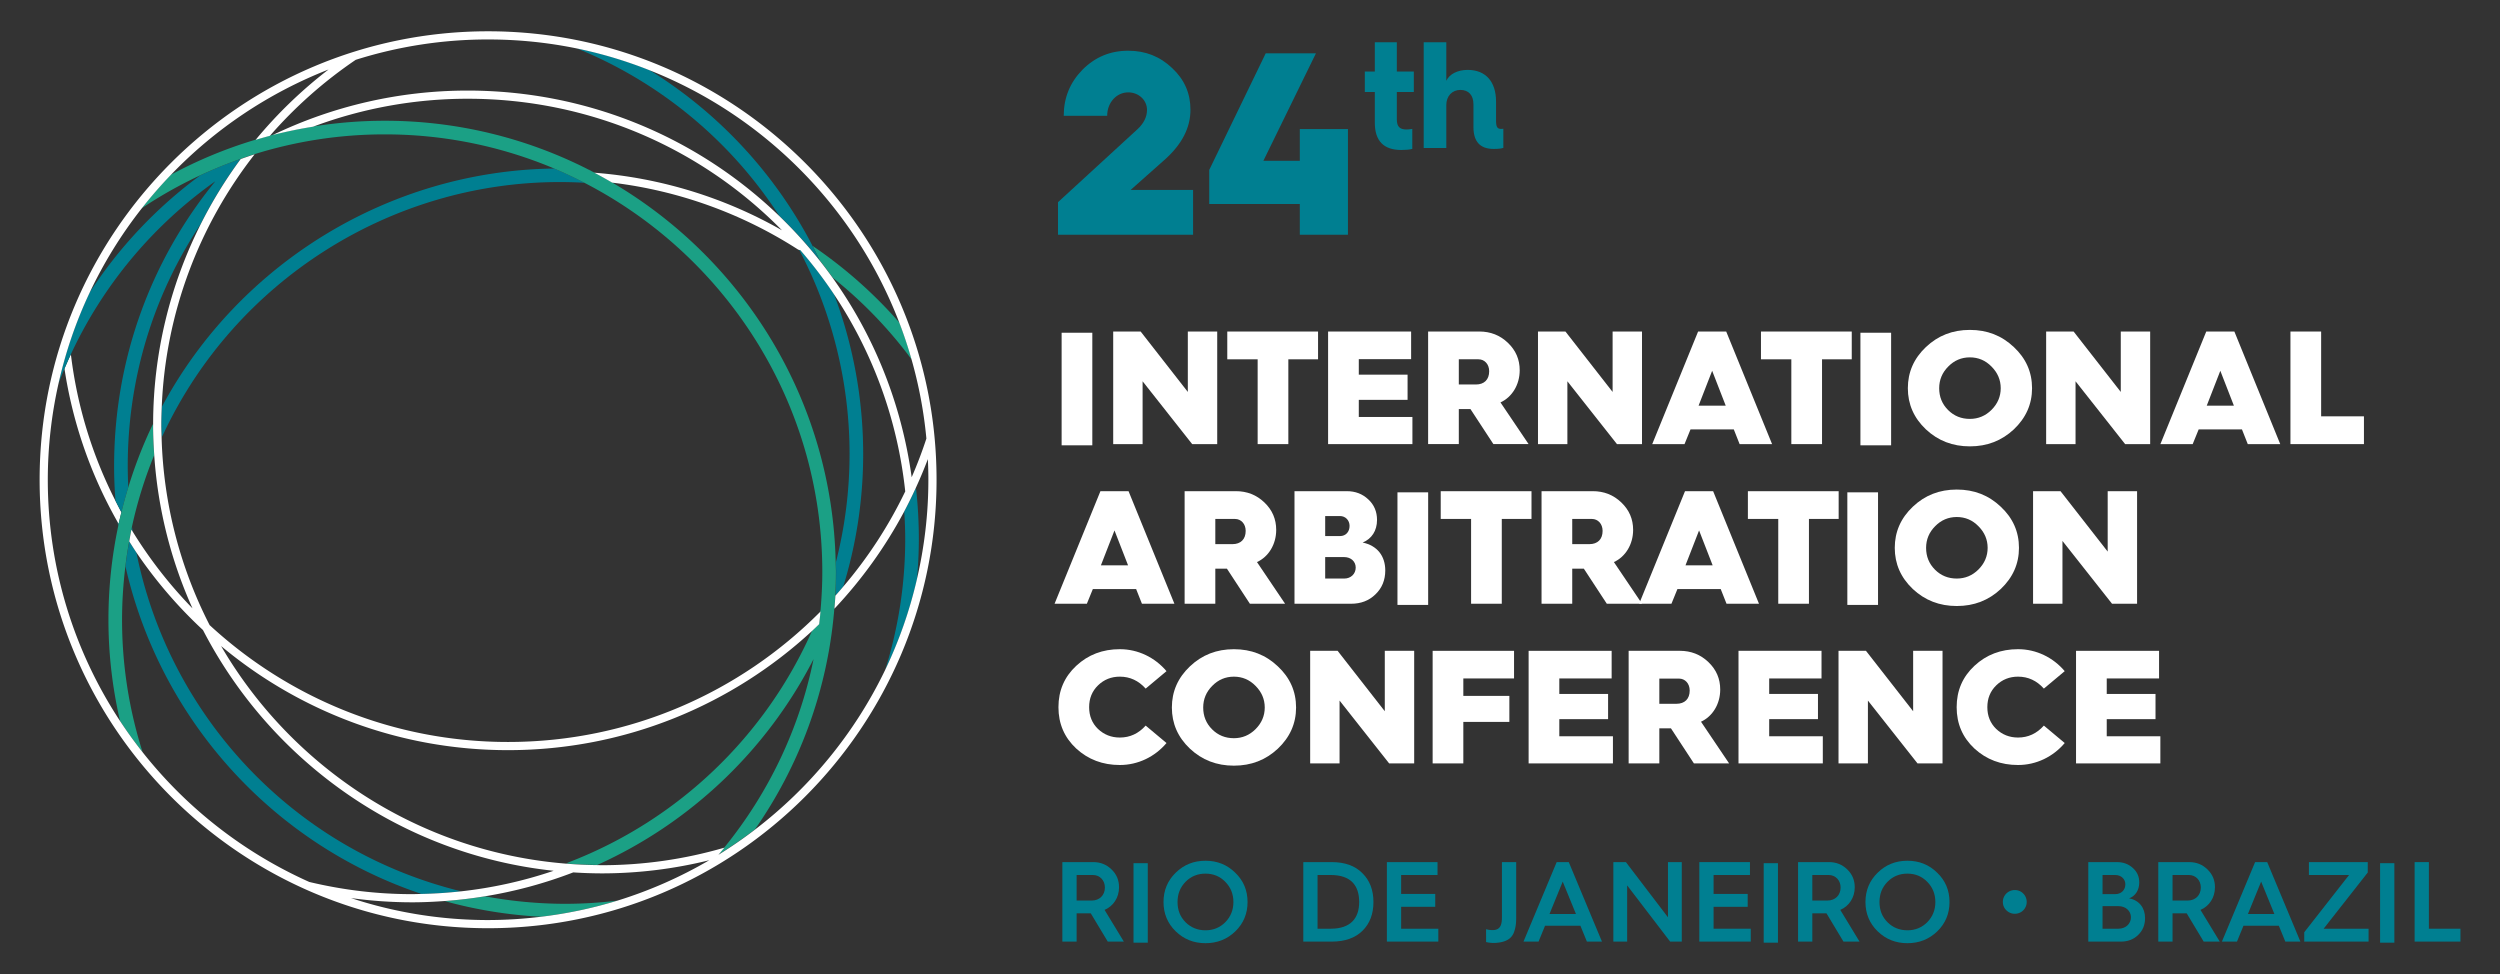 <svg viewBox="60 60 544 212" xmlns="http://www.w3.org/2000/svg" xmlns:xlink="http://www.w3.org/1999/xlink"><rect x="60" y="60" width="544" height="212" fill="#333333" stroke="none"/><defs><clipPath clipPathUnits="userSpaceOnUse" id="b"><path d="M-1149.985 333.251h1920v-1080h-1920Z"/></clipPath><clipPath clipPathUnits="userSpaceOnUse" id="c"><path d="M-1138.293 264.068h1920v-1080h-1920Z"/></clipPath><clipPath clipPathUnits="userSpaceOnUse" id="d"><path d="M-1026.978 310.267h1920v-1080h-1920Z"/></clipPath><clipPath clipPathUnits="userSpaceOnUse" id="e"><path d="M-1024.83 309.747h1920v-1080h-1920Z"/></clipPath><clipPath clipPathUnits="userSpaceOnUse" id="g"><path d="M-1074.331 369.742h1920v-1080h-1920Z"/></clipPath><clipPath clipPathUnits="userSpaceOnUse" id="h"><path d="M-1093.855 373.466h1920v-1080h-1920Z"/></clipPath><clipPath clipPathUnits="userSpaceOnUse" id="i"><path d="M-1141.957 315.64h1920v-1080h-1920Z"/></clipPath><clipPath clipPathUnits="userSpaceOnUse" id="j"><path d="M-1132.695 259.035h1920v-1080h-1920Z"/></clipPath><clipPath clipPathUnits="userSpaceOnUse" id="k"><path d="M-1024.908 309.344h1920v-1080h-1920Z"/></clipPath><clipPath clipPathUnits="userSpaceOnUse" id="l"><path d="M-1038.24 252.457h1920v-1080h-1920Z"/></clipPath><clipPath clipPathUnits="userSpaceOnUse" id="m"><path d="M-1096.894 253.563h1920v-1080h-1920Z"/></clipPath><clipPath clipPathUnits="userSpaceOnUse" id="n"><path d="M-1102.051 251.756h1920v-1080h-1920Z"/></clipPath><clipPath clipPathUnits="userSpaceOnUse" id="o"><path d="M-1030.525 293.046h1920v-1080h-1920Z"/></clipPath><clipPath clipPathUnits="userSpaceOnUse" id="p"><path d="M-1030.19 293.723h1920v-1080h-1920Z"/></clipPath><clipPath clipPathUnits="userSpaceOnUse" id="q"><path d="M-1033.393 252.394h1920v-1080h-1920Z"/></clipPath><clipPath clipPathUnits="userSpaceOnUse" id="r"><path d="M-1078.143 370.898h1920v-1080h-1920Z"/></clipPath><clipPath clipPathUnits="userSpaceOnUse" id="s"><use xlink:href="#a"/></clipPath><clipPath clipPathUnits="userSpaceOnUse" id="t"><path d="M-1187.22 296.332h1920v-1080h-1920Z"/></clipPath><clipPath clipPathUnits="userSpaceOnUse" id="v"><path d="M-1210.794 296.332h1920v-1080h-1920Z"/></clipPath><clipPath clipPathUnits="userSpaceOnUse" id="x"><path d="M-1222.292 296.332h1920v-1080h-1920Z"/></clipPath><clipPath clipPathUnits="userSpaceOnUse" id="z"><path d="M-1243.624 286.602h1920v-1080h-1920Z"/></clipPath><clipPath clipPathUnits="userSpaceOnUse" id="B"><path d="M-1256.545 296.332h1920v-1080h-1920Z"/></clipPath><clipPath clipPathUnits="userSpaceOnUse" id="C"><path d="M-1282.756 290.056h1920v-1080h-1920Z"/></clipPath><clipPath clipPathUnits="userSpaceOnUse" id="E"><path d="M-1297.892 296.332h1920v-1080h-1920Z"/></clipPath><clipPath clipPathUnits="userSpaceOnUse" id="F"><use xlink:href="#a"/></clipPath><clipPath clipPathUnits="userSpaceOnUse" id="G"><path d="M-1323.47 290.768h1920v-1080h-1920Z"/></clipPath><clipPath clipPathUnits="userSpaceOnUse" id="I"><path d="M-1339.477 296.332h1920v-1080h-1920Z"/></clipPath><clipPath clipPathUnits="userSpaceOnUse" id="J"><path d="M-1365.687 290.056h1920v-1080h-1920Z"/></clipPath><clipPath clipPathUnits="userSpaceOnUse" id="K"><path d="M-1379.348 296.332h1920v-1080h-1920Z"/></clipPath><clipPath clipPathUnits="userSpaceOnUse" id="L"><path d="M-1185.216 316.111h1920v-1080h-1920Z"/></clipPath><clipPath clipPathUnits="userSpaceOnUse" id="M"><path d="M-1203.886 312.657h1920v-1080h-1920Z"/></clipPath><clipPath clipPathUnits="userSpaceOnUse" id="N"><path d="M-1221.816 318.273h1920v-1080h-1920Z"/></clipPath><clipPath clipPathUnits="userSpaceOnUse" id="O"><use xlink:href="#a"/></clipPath><clipPath clipPathUnits="userSpaceOnUse" id="P"><path d="M-1245.628 322.386h1920v-1080h-1920Z"/></clipPath><clipPath clipPathUnits="userSpaceOnUse" id="Q"><path d="M-1262.134 312.657h1920v-1080h-1920Z"/></clipPath><clipPath clipPathUnits="userSpaceOnUse" id="R"><path d="M-1280.62 316.111h1920v-1080h-1920Z"/></clipPath><clipPath clipPathUnits="userSpaceOnUse" id="S"><path d="M-1295.757 322.386h1920v-1080h-1920Z"/></clipPath><clipPath clipPathUnits="userSpaceOnUse" id="T"><use xlink:href="#a"/></clipPath><clipPath clipPathUnits="userSpaceOnUse" id="U"><path d="M-1321.335 316.823h1920v-1080h-1920Z"/></clipPath><clipPath clipPathUnits="userSpaceOnUse" id="V"><path d="M-1337.342 322.386h1920v-1080h-1920Z"/></clipPath><clipPath clipPathUnits="userSpaceOnUse" id="W"><path d="M-1195.92 333.385h1920v-1080h-1920Z"/></clipPath><clipPath clipPathUnits="userSpaceOnUse" id="Y"><path d="M-1203.358 342.878h1920v-1080h-1920Z"/></clipPath><clipPath clipPathUnits="userSpaceOnUse" id="Z"><path d="M-1219.365 348.441h1920v-1080h-1920Z"/></clipPath><clipPath clipPathUnits="userSpaceOnUse" id="aa"><path d="M-1239.352 348.441h1920v-1080h-1920Z"/></clipPath><clipPath clipPathUnits="userSpaceOnUse" id="ab"><path d="M-1255.016 348.441h1920v-1080h-1920Z"/></clipPath><clipPath clipPathUnits="userSpaceOnUse" id="ac"><path d="M-1276.349 338.712h1920v-1080h-1920Z"/></clipPath><clipPath clipPathUnits="userSpaceOnUse" id="ad"><path d="M-1289.27 348.441h1920v-1080h-1920Z"/></clipPath><clipPath clipPathUnits="userSpaceOnUse" id="ae"><path d="M-1305.592 348.441h1920v-1080h-1920Z"/></clipPath><clipPath clipPathUnits="userSpaceOnUse" id="af"><path d="M-1342.508 333.385h1920v-1080h-1920Z"/></clipPath><clipPath clipPathUnits="userSpaceOnUse" id="ag"><path d="M-1344.355 348.441h1920v-1080h-1920Z"/></clipPath><clipPath clipPathUnits="userSpaceOnUse" id="ah"><path d="M-1181.25 370.82h1920v-1080h-1920Z"/></clipPath><clipPath clipPathUnits="userSpaceOnUse" id="ai"><use xlink:href="#a"/></clipPath><clipPath clipPathUnits="userSpaceOnUse" id="aj"><path d="M-1199.023 374.356h1920v-1080h-1920Z"/></clipPath><clipPath clipPathUnits="userSpaceOnUse" id="al"><path d="M-1220.572 375.418h1920v-1080h-1920Z"/></clipPath><clipPath clipPathUnits="userSpaceOnUse" id="am"><path d="M-1231.886 377.521h1920v-1080h-1920Z"/></clipPath><clipPath clipPathUnits="userSpaceOnUse" id="ao"><path d="M-1248.076 375.492h1920v-1080h-1920Z"/></clipPath><clipPath clipPathUnits="userSpaceOnUse" id="ap"><path d="M-1258.424 373.016h1920v-1080h-1920Z"/></clipPath><clipPath clipPathUnits="userSpaceOnUse" id="ar"><path d="M-1268.845 377.521h1920v-1080h-1920Z"/></clipPath><clipPath clipPathUnits="userSpaceOnUse" id="as"><path d="M-1282.876 377.521h1920v-1080h-1920Z"/></clipPath><clipPath clipPathUnits="userSpaceOnUse" id="at"><use xlink:href="#a"/></clipPath><clipPath clipPathUnits="userSpaceOnUse" id="au"><path d="M-1301.318 370.82h1920v-1080h-1920Z"/></clipPath><clipPath clipPathUnits="userSpaceOnUse" id="aw"><path d="M-1313.582 374.356h1920v-1080h-1920Z"/></clipPath><clipPath clipPathUnits="userSpaceOnUse" id="ax"><path d="M-1332.99 372.42h1920v-1080h-1920Z"/></clipPath><clipPath clipPathUnits="userSpaceOnUse" id="ay"><path d="M-1348.68 375.418h1920v-1080h-1920Z"/></clipPath><clipPath clipPathUnits="userSpaceOnUse" id="az"><path d="M-1360.105 370.82h1920v-1080h-1920Z"/></clipPath><clipPath clipPathUnits="userSpaceOnUse" id="aA"><path d="M-1372.407 373.016h1920v-1080h-1920Z"/></clipPath><clipPath clipPathUnits="userSpaceOnUse" id="aB"><path d="M-1381.598 377.521h1920v-1080h-1920Z"/></clipPath><clipPath clipPathUnits="userSpaceOnUse" id="aC"><use xlink:href="#a"/></clipPath><clipPath clipPathUnits="userSpaceOnUse" id="aD"><path d="M-1399.613 377.521h1920v-1080h-1920Z"/></clipPath><clipPath clipPathUnits="userSpaceOnUse" id="aE"><path d="M-1178.212 262.157h1920v-1080h-1920Z"/></clipPath><clipPath clipPathUnits="userSpaceOnUse" id="aF"><path d="M-1202.895 257.144h1920v-1080h-1920Z"/></clipPath><clipPath clipPathUnits="userSpaceOnUse" id="aG"><path d="M-1229.917 238.87h1920v-1080h-1920Z"/></clipPath><clipPath clipPathUnits="userSpaceOnUse" id="aH"><path d="M-1237.893 248.01h1920v-1080h-1920Z"/></clipPath><path d="M0 1080h1920V0H0Z" id="a"/><path d="M0 0v18.378h4.482l7.7-9.861v9.861h4.798V0h-4.086L4.799 10.257V0Z" id="u"/><path d="M0 0v13.843h-4.957v4.535H9.861v-4.535H5.01V0Z" id="w"/><path d="M0 0v18.378h13.553v-4.509H5.01v-2.531h7.963V7.225H5.01V4.43h8.754V0Z" id="y"/><path d="M0 0h2.795C4.14 0 4.957.791 4.957 2.162c0 1.16-.765 1.951-1.74 1.951H0Zm-5.01-9.729V8.648h8.359c1.819 0 3.375-.606 4.667-1.845C9.308 5.563 9.94 4.087 9.94 2.32c0-2.346-1.239-4.377-3.137-5.247l4.588-6.802H5.643L1.898-4.008H0v-5.721z" id="A"/><path d="M0 0h4.43L2.215 5.695Zm-7.567-6.275 7.488 18.378h4.588l7.488-18.378h-5.3l-.949 2.399h-7.066l-.976-2.399z" id="D"/><path d="M0 0c.976-.976 2.162-1.45 3.56-1.45 1.371 0 2.557.501 3.533 1.476C8.095 1.028 8.596 2.215 8.596 3.56s-.501 2.531-1.503 3.533C6.117 8.095 4.931 8.596 3.56 8.596c-1.372 0-2.558-.501-3.534-1.503C-.949 6.117-1.45 4.931-1.45 3.56-1.45 2.162-.976.976 0 0m10.731-3.164C8.754-5.01 6.381-5.933 3.56-5.933s-5.195.923-7.172 2.769C-5.59-1.292-6.565.949-6.565 3.56s.975 4.851 2.953 6.723 4.35 2.795 7.172 2.795 5.194-.923 7.171-2.795c1.978-1.845 2.98-4.087 2.98-6.723 0-2.611-1.002-4.852-2.98-6.724" id="H"/><path d="m0 0-3.401-2.848C-4.562-1.556-5.959-.896-7.62-.896q-2.096 0-3.56-1.424c-.975-.95-1.45-2.136-1.45-3.56s.475-2.61 1.45-3.559c.976-.923 2.162-1.398 3.56-1.398 1.661 0 3.058.659 4.219 1.951L0-11.733c-1.898-2.242-4.641-3.586-7.62-3.586q-4.192 0-7.119 2.689c-1.925 1.793-2.901 4.034-2.901 6.75s.976 4.957 2.901 6.75c1.951 1.819 4.324 2.716 7.119 2.716C-4.641 3.586-1.898 2.241 0 0" id="X"/><path d="M0 0c.874-.875 1.973-1.322 3.257-1.322S5.621-.875 6.496 0c.875.894 1.322 1.991 1.322 3.295S7.371 5.696 6.496 6.59Q5.184 7.93 3.257 7.93C1.973 7.93.874 7.483 0 6.59c-.875-.894-1.304-1.992-1.304-3.295C-1.304 1.973-.875.875 0 0m-1.602-1.489C-2.923-.205-3.593 1.396-3.593 3.295c0 1.898.67 3.499 1.991 4.784q1.984 1.954 4.859 1.954t4.859-1.954c1.34-1.285 2.011-2.886 2.011-4.784 0-1.899-.671-3.5-1.992-4.784-1.323-1.285-2.96-1.937-4.878-1.937-1.917 0-3.536.652-4.859 1.937" id="ak"/><path d="M0 0v12.976h8.266v-2.105H2.327v-3.09h5.566V5.678H2.327V2.104h6.069V0Z" id="an"/><path d="M0 0h4.318L2.159 5.287Zm-4.245-4.505L1.173 8.471h1.973L8.563-4.505H6.105l-1.06 2.588H-.727l-1.06-2.588z" id="aq"/><path d="M0 0h2.476c1.265 0 2.14.875 2.14 2.123 0 1.191-.838 2.047-1.954 2.047H0Zm-2.327-6.701V6.274h5.045c1.173 0 2.159-.391 2.978-1.191.819-.782 1.229-1.75 1.229-2.923 0-1.694-.949-3.091-2.364-3.686l3.145-5.175H5.082L2.308-2.084H0v-4.617z" id="av"/></defs><path d="M0 0a71.4 71.4 0 0 1 5.204 14.812c.196 2.186.313 4.395.313 6.631 0 2.581-.135 5.184-.402 7.735a9 9 0 0 1-.079.604 73 73 0 0 0-1.899-3.856c.093-1.493.156-2.99.156-4.483A71.2 71.2 0 0 0 0 0" transform="matrix(1.333 0 0 -1.333 252.585 205.865)" clip-path="url(#b)" fill="#007f91"/><path d="M0 0c-.04.027-.086.033-.129.054a69 69 0 0 0 1.152-2.316 74 74 0 0 0 2.139-2.844A71.6 71.6 0 0 0 16.05-18.477a71 71 0 0 1-1.995 6.016A74 74 0 0 1 0 0" transform="matrix(1.333 0 0 -1.333 236.996 113.621)" clip-path="url(#c)" fill="#1ba085"/><path d="M0 0c.073-.121.153-.237.227-.357Q.163.054.105.465C.071.31.033.156 0 0" transform="matrix(1.333 0 0 -1.333 88.577 175.219)" clip-path="url(#d)" fill="#007f91"/><path d="M0 0c.028.134.049.269.078.403l-.181.314C-.073.477-.032.24 0 0" transform="matrix(1.333 0 0 -1.333 85.712 174.526)" clip-path="url(#e)" fill="#007f91"/><path d="M0 0q3.267.07 6.488.428c-.471.121-.87.212-1.043.257-26.792 6.973-46.685 28.657-51.98 55.047-.404.597-.784 1.211-1.171 1.821a71 71 0 0 1-.617-4.081C-42.697 28.707-24.543 8.232 0 0" transform="matrix(1.333 0 0 -1.333 151.714 254.52)" clip-path="url(#g)" fill="#007f91"/><path d="M0 0a71.5 71.5 0 0 1 12.484 2.636 72 72 0 0 0-8.521-.525A72 72 0 0 0-9.165 3.339a73 73 0 0 0-6.547-.772c.449-.14.868-.257 1.073-.31A73.6 73.6 0 0 1 0 0" transform="matrix(1.333 0 0 -1.333 177.746 259.485)" clip-path="url(#h)" fill="#1ba085"/><path d="M0 0c.011-.523.04-1.043.04-1.569Q.039-3.506-.061-5.42c.429.477.844.967 1.261 1.456a73.5 73.5 0 0 1 3.261 21.701A74 74 0 0 1-.301 43.8a71 71 0 0 1-5.496 7.209c-.009-.001-.017-.007-.025-.007a.7.7 0 0 0-.166.024C-.609 40.83 2.237 29.342 2.237 17.737A71.4 71.4 0 0 0 0 0" transform="matrix(1.333 0 0 -1.333 241.882 182.385)" clip-path="url(#i)" fill="#007f91"/><path d="M0 0a73 73 0 0 0 6.622-7.295A72 72 0 0 1 5.47-4.979c-.211.407-.418.816-.637 1.219a73.7 73.7 0 0 1-26.036 27.538 71 71 0 0 1-11.907 3.553A71.44 71.44 0 0 0 0 0" transform="matrix(1.333 0 0 -1.333 229.532 106.91)" clip-path="url(#j)" fill="#007f91"/><path d="M0 0c.137.633.298 1.26.451 1.889-.337.617-.652 1.248-.972 1.876a71.3 71.3 0 0 0-7.275 23.913 71 71 0 0 1-1.045-2.35A72.6 72.6 0 0 1-.181.314z" transform="matrix(1.333 0 0 -1.333 85.816 173.988)" clip-path="url(#k)" fill="#fff"/><path d="M0 0a73.7 73.7 0 0 1-18.101-19.182 71.3 71.3 0 0 1-5.083-14.891q.482 1.267 1.011 2.514.502 1.185 1.045 2.35A71.6 71.6 0 0 0 2.453-.973C-8.252-14.075-14.075-30.324-14.075-47.47c0-1.899.079-3.783.222-5.652.32-.628.635-1.259.973-1.876a72 72 0 0 0 1.12 4.062 73 73 0 0 0-.091 3.466c0 14.251 4.156 27.858 11.876 39.458A73.4 73.4 0 0 0 6.578 2.677 71 71 0 0 1 0 0" transform="matrix(1.333 0 0 -1.333 103.592 98.14)" clip-path="url(#l)" fill="#007f91"/><path d="M0 0c1.339 0 2.695-.042 4.038-.117a72 72 0 0 1-4.93 2.325c-26.798-.329-51.474-15.414-64.072-38.93a71 71 0 0 1-.074-2.895c0-.684.033-1.361.052-2.042.126.212.231.418.295.555C-52.965-16.134-27.573 0 0 0" transform="matrix(1.333 0 0 -1.333 181.797 99.615)" clip-path="url(#m)" fill="#007f91"/><path d="M0 0a1.1 1.1 0 0 1-.439.225Q-.219.114 0 0" transform="matrix(1.333 0 0 -1.333 188.673 97.205)" clip-path="url(#n)" fill="#007f91"/><path d="M0 0v.004l-.022-.046z" transform="matrix(1.333 0 0 -1.333 93.305 152.258)" clip-path="url(#o)" fill="#007f91"/><path d="M0 0a73 73 0 0 1-3.709-9.67 73 73 0 0 1-1.121-4.062c-.154-.629-.315-1.256-.451-1.889-.029-.133-.05-.269-.078-.403a74 74 0 0 1-1.59-15.245c0-5.688.67-11.22 1.896-16.54a72 72 0 0 1 3.687-5.096 71.1 71.1 0 0 0-3.359 21.636c0 2.941.196 5.848.544 8.722a70 70 0 0 0 .617 4.081c.115.641.219 1.285.353 1.922.032.156.071.31.105.466A70.5 70.5 0 0 0 .518-4.415 74 74 0 0 0 .332.543l.003.134L.313.635C.191.41.084.178 0 0" transform="matrix(1.333 0 0 -1.333 92.858 153.16)" clip-path="url(#p)" fill="#1ba085"/><path d="M0 0a73 73 0 0 1-4.749-5.468 71.5 71.5 0 0 0 16.174 8.082c.755.264 1.508.532 2.275.771a71.2 71.2 0 0 0 21.251 3.228 71.05 71.05 0 0 0 27.657-5.574 71 71 0 0 0 4.931-2.325c23.038-11.866 38.841-35.879 38.841-63.529 0-2.105-.11-4.183-.289-6.242-.038-.099-.082-.195-.121-.293l.107.111a71 71 0 0 0-.22-2.071c-.377-.365-.754-.73-1.139-1.087-7.635-17.253-21.869-30.891-39.552-37.741a8 8 0 0 1-.608-.269 72 72 0 0 1 5.1-.235 73.83 73.83 0 0 1 35.294 33.594c-2.331-11.484-7.432-21.97-14.563-30.744q-.483-.59-.977-1.168a72 72 0 0 1 5.971 4.116c7.145 10.242 11.753 22.37 12.914 35.48.006.062.019.123.014.184l.029.384c.057.709.126 1.415.163 2.129q.1 1.914.101 3.852c0 .526-.029 1.045-.04 1.568-.557 26.427-15.089 49.463-36.499 62.01A75 75 0 0 1 69.153.385l-.495.253-.439.226a73.2 73.2 0 0 1-33.268 7.973c-3.985 0-7.893-.328-11.708-.941a73 73 0 0 1-6.595-1.362c-.151-.039-.299-.084-.449-.124a72 72 0 0 1-2.34-.666A73.2 73.2 0 0 1 0 0" transform="matrix(1.333 0 0 -1.333 97.129 98.056)" clip-path="url(#q)" fill="#1ba085"/><path d="M0 0q3.3.24 6.547.771a72.6 72.6 0 0 1 14.416 3.901 74 74 0 0 1 4.623-.161 73 73 0 0 1 17.578 2.148A71.5 71.5 0 0 0 28.196.069a71.3 71.3 0 0 0-12.484-2.636 72 72 0 0 0-8.651-.54A71.6 71.6 0 0 0-15.323.481a73.5 73.5 0 0 1 9.945-.694C-3.575-.213-1.784-.129 0 0m-14.544 137.318a71.6 71.6 0 0 0 21.605 3.323c4.923 0 9.732-.499 14.38-1.447a71.3 71.3 0 0 0 11.908-3.553c18.741-7.394 33.649-22.437 40.855-41.272a71 71 0 0 0 1.996-6.016 71.4 71.4 0 0 0 2.409-12.862 72 72 0 0 0-2.403-6.313c-1.661 12.098-6.196 23.172-12.894 32.546a73 73 0 0 1-8.761 10.139c-13.204 12.713-31.159 20.434-50.845 20.434a73.36 73.36 0 0 1-31.808-7.259 74 74 0 0 0 6.595 1.363 72.1 72.1 0 0 0 25.213 4.563c20.039 0 38.243-8.157 51.323-21.469a73.1 73.1 0 0 1-30.627 9.394 74 74 0 0 0 2.913-1.622 71.8 71.8 0 0 0 30.315-10.901.7.7 0 0 1 .196-.083.7.7 0 0 1 .165-.023c.009 0 .016.006.025.006a72 72 0 0 0 5.497-7.209c6.241-9.351 10.366-20.289 11.645-32.192a72 72 0 0 0-10.145-15.572 73 73 0 0 0-1.261-1.456c-.037-.714-.105-1.42-.162-2.129a73.6 73.6 0 0 1 11.389 15.865 74 74 0 0 1 1.899 3.856 73 73 0 0 1 1.971 4.706c.052-1.117.085-2.238.085-3.368 0-5.61-.667-11.064-1.889-16.307a71.3 71.3 0 0 0-5.203-14.813C66.899 27.4 59.587 18.508 50.633 11.66a72 72 0 0 0-5.972-4.116q.495.579.977 1.168a71.6 71.6 0 0 0-20.052-2.868c-.227 0-.451.015-.678.018a72 72 0 0 0-5.101.235C-4.238 8.021-24.974 21.82-36.527 41.623-23.824 31.021-7.491 24.628 10.31 24.628c19.15 0 36.597 7.4 49.657 19.479.386.357.762.722 1.14 1.087q.124 1.032.219 2.072l-.106-.112C48.196 34.072 30.183 25.962 10.31 25.962c-18.779 0-35.891 7.247-48.708 19.081a71.4 71.4 0 0 0-7.838 30.633c-.019.681-.051 1.358-.051 2.042 0 .971.035 1.934.073 2.895.619 15.525 6.186 29.791 15.163 41.276-.766-.239-1.519-.507-2.274-.771a73.4 73.4 0 0 1-6.554-10.688 72.7 72.7 0 0 1-7.739-32.573l-.001-.004-.003-.135c0-1.667.076-3.317.187-4.957a72.6 72.6 0 0 1 6.244-24.987 72.3 72.3 0 0 0-9.747 12.501c-.074.12-.154.236-.227.357-.133-.637-.237-1.282-.353-1.923.387-.609.767-1.223 1.171-1.82a73.8 73.8 0 0 1 10.864-12.653C-28.444 22.87-7.205 7.6 17.761 4.934a71.3 71.3 0 0 0-15.085-3.35 73 73 0 0 0-6.488-.428c-.522-.011-1.042-.035-1.566-.035-5.768 0-11.373.702-16.751 1.991A72.3 72.3 0 0 0-49.32 24.271a72 72 0 0 0-3.686 5.095c-7.453 11.324-11.807 24.861-11.807 39.401a71.8 71.8 0 0 0 1.726 15.602 71.3 71.3 0 0 0 5.082 14.89 72 72 0 0 0 8.506 13.777 72 72 0 0 0 4.749 5.468 72.1 72.1 0 0 0 25.765 17.232 73.8 73.8 0 0 1-11.907-11.488c.776.232 1.554.459 2.34.666a72.5 72.5 0 0 0 14.008 12.404m-51.603-68.551c0-40.366 32.841-73.207 73.208-73.207s73.208 32.841 73.208 73.207c0 40.367-32.841 73.208-73.208 73.208s-73.208-32.841-73.208-73.208" transform="matrix(1.333 0 0 -1.333 156.796 256.061)" clip-path="url(#r)" fill="#fff"/><path d="M1179.098 802.046h5.01v-18.378h-5.01z" transform="matrix(1.333 0 0 -1.333 -1280.728 1201.53)" clip-path="url(#s)" fill="#fff"/><use transform="matrix(1.333 0 0 -1.333 302.232 156.639)" clip-path="url(#t)" xlink:href="#u" fill="#fff"/><use transform="matrix(1.333 0 0 -1.333 333.664 156.639)" clip-path="url(#v)" xlink:href="#w" fill="#fff"/><use transform="matrix(1.333 0 0 -1.333 348.994 156.639)" clip-path="url(#x)" xlink:href="#y" fill="#fff"/><use transform="matrix(1.333 0 0 -1.333 377.437 143.666)" clip-path="url(#z)" xlink:href="#A" fill="#fff"/><use transform="matrix(1.333 0 0 -1.333 394.665 156.639)" clip-path="url(#B)" xlink:href="#u" fill="#fff"/><use transform="matrix(1.333 0 0 -1.333 429.612 148.272)" clip-path="url(#C)" xlink:href="#D" fill="#fff"/><use transform="matrix(1.333 0 0 -1.333 449.795 156.639)" clip-path="url(#E)" xlink:href="#w" fill="#fff"/><path d="M1309.495 802.046h5.01v-18.378h-5.01z" transform="matrix(1.333 0 0 -1.333 -1280.728 1201.53)" clip-path="url(#F)" fill="#fff"/><use transform="matrix(1.333 0 0 -1.333 483.899 149.22)" clip-path="url(#G)" xlink:href="#H" fill="#fff"/><use transform="matrix(1.333 0 0 -1.333 505.242 156.639)" clip-path="url(#I)" xlink:href="#u" fill="#fff"/><use transform="matrix(1.333 0 0 -1.333 540.188 148.272)" clip-path="url(#J)" xlink:href="#D" fill="#fff"/><path d="M0 0v18.378h5.01V4.535h6.987V0Z" transform="matrix(1.333 0 0 -1.333 558.402 156.639)" clip-path="url(#K)" fill="#fff"/><use transform="matrix(1.333 0 0 -1.333 299.56 183.011)" clip-path="url(#L)" xlink:href="#D" fill="#fff"/><use transform="matrix(1.333 0 0 -1.333 324.452 178.406)" clip-path="url(#M)" xlink:href="#A" fill="#fff"/><path d="M0 0h3.111c1.081 0 1.872.765 1.872 1.793 0 .976-.764 1.714-1.898 1.714H0Zm0 6.935h2.426c.923 0 1.555.685 1.555 1.661 0 .923-.685 1.608-1.555 1.608H0ZM-5.01-4.113v18.378h8.543c1.398 0 2.558-.449 3.507-1.345.949-.87 1.424-2.004 1.424-3.349 0-1.766-.87-3.085-2.347-3.691 2.4-.501 3.692-2.215 3.692-4.562 0-1.555-.528-2.874-1.609-3.902-1.054-1.028-2.373-1.529-3.981-1.529Z" transform="matrix(1.333 0 0 -1.333 348.36 185.894)" clip-path="url(#N)" fill="#fff"/><path d="M1233.921 775.992h5.01v-18.378h-5.01z" transform="matrix(1.333 0 0 -1.333 -1280.728 1201.53)" clip-path="url(#O)" fill="#fff"/><use transform="matrix(1.333 0 0 -1.333 380.109 191.379)" clip-path="url(#P)" xlink:href="#w" fill="#fff"/><use transform="matrix(1.333 0 0 -1.333 402.118 178.406)" clip-path="url(#Q)" xlink:href="#A" fill="#fff"/><use transform="matrix(1.333 0 0 -1.333 426.765 183.011)" clip-path="url(#R)" xlink:href="#D" fill="#fff"/><use transform="matrix(1.333 0 0 -1.333 446.948 191.379)" clip-path="url(#S)" xlink:href="#w" fill="#fff"/><path d="M1307.359 775.992h5.01v-18.378h-5.01z" transform="matrix(1.333 0 0 -1.333 -1280.728 1201.53)" clip-path="url(#T)" fill="#fff"/><use transform="matrix(1.333 0 0 -1.333 481.052 183.96)" clip-path="url(#U)" xlink:href="#H" fill="#fff"/><use transform="matrix(1.333 0 0 -1.333 502.394 191.379)" clip-path="url(#V)" xlink:href="#u" fill="#fff"/><use transform="matrix(1.333 0 0 -1.333 313.832 206.044)" clip-path="url(#W)" xlink:href="#X" fill="#fff"/><use transform="matrix(1.333 0 0 -1.333 323.75 218.7)" clip-path="url(#Y)" xlink:href="#H" fill="#fff"/><use transform="matrix(1.333 0 0 -1.333 345.092 226.118)" clip-path="url(#Z)" xlink:href="#u" fill="#fff"/><path d="M0 0v18.378h13.289v-4.509H5.01v-2.848h7.514V6.776H5.01V0Z" transform="matrix(1.333 0 0 -1.333 371.742 226.118)" clip-path="url(#aa)" fill="#fff"/><use transform="matrix(1.333 0 0 -1.333 392.627 226.118)" clip-path="url(#ab)" xlink:href="#y" fill="#fff"/><use transform="matrix(1.333 0 0 -1.333 421.07 213.145)" clip-path="url(#ac)" xlink:href="#A" fill="#fff"/><use transform="matrix(1.333 0 0 -1.333 438.298 226.118)" clip-path="url(#ad)" xlink:href="#y" fill="#fff"/><use transform="matrix(1.333 0 0 -1.333 460.061 226.118)" clip-path="url(#ae)" xlink:href="#u" fill="#fff"/><use transform="matrix(1.333 0 0 -1.333 509.282 206.044)" clip-path="url(#af)" xlink:href="#X" fill="#fff"/><use transform="matrix(1.333 0 0 -1.333 511.746 226.118)" clip-path="url(#ag)" xlink:href="#y" fill="#fff"/><path d="M0 0h2.476c1.265 0 2.14.875 2.14 2.123 0 1.191-.838 2.047-1.954 2.047H0Zm-2.327-6.701V6.274h5.045c1.173 0 2.159-.391 2.978-1.191.82-.782 1.229-1.75 1.229-2.923 0-1.694-.949-3.091-2.364-3.686l3.146-5.175H5.082L2.308-2.084H0v-4.617z" transform="matrix(1.333 0 0 -1.333 294.272 255.957)" clip-path="url(#ah)" fill="#007f91"/><path d="M1190.833 715.454h2.327v-12.976h-2.327z" transform="matrix(1.333 0 0 -1.333 -1280.728 1201.53)" clip-path="url(#ai)" fill="#007f91"/><use transform="matrix(1.333 0 0 -1.333 317.97 260.671)" clip-path="url(#aj)" xlink:href="#ak" fill="#007f91"/><path d="M0 0h2.159C5.38 0 6.794 1.694 6.794 4.356c0 2.737-1.396 4.412-4.653 4.412H0Zm-2.327-2.104v12.976h4.635c2.141 0 3.816-.596 5.007-1.806 1.21-1.191 1.806-2.755 1.806-4.71q0-2.932-1.787-4.691C6.143-1.508 4.468-2.104 2.326-2.104Z" transform="matrix(1.333 0 0 -1.333 346.702 262.087)" clip-path="url(#al)" fill="#007f91"/><use transform="matrix(1.333 0 0 -1.333 361.786 264.892)" clip-path="url(#am)" xlink:href="#an" fill="#007f91"/><path d="M0 0a3.5 3.5 0 0 1 1.061-.149c1.21 0 1.526.763 1.526 2.103v8.992h2.327v-8.88c0-.987-.037-1.601-.316-2.438-.372-1.154-1.322-1.806-3.277-1.881-.484 0-.93.056-1.321.149Z" transform="matrix(1.333 0 0 -1.333 383.373 262.186)" clip-path="url(#ao)" fill="#007f91"/><use transform="matrix(1.333 0 0 -1.333 397.17 258.885)" clip-path="url(#ap)" xlink:href="#aq" fill="#007f91"/><path d="M0 0v12.976h2.048l6.869-9.011v9.011h2.252V0H9.271L2.252 9.178V0Z" transform="matrix(1.333 0 0 -1.333 411.065 264.892)" clip-path="url(#ar)" fill="#007f91"/><use transform="matrix(1.333 0 0 -1.333 429.772 264.892)" clip-path="url(#as)" xlink:href="#an" fill="#007f91"/><path d="M1293.706 715.454h2.327v-12.976h-2.327z" transform="matrix(1.333 0 0 -1.333 -1280.728 1201.53)" clip-path="url(#at)" fill="#007f91"/><use transform="matrix(1.333 0 0 -1.333 454.362 255.957)" clip-path="url(#au)" xlink:href="#av" fill="#007f91"/><use transform="matrix(1.333 0 0 -1.333 470.714 260.671)" clip-path="url(#aw)" xlink:href="#ak" fill="#007f91"/><path d="M0 0a1.86 1.86 0 0 0-.577 1.378c0 1.098.894 1.935 1.955 1.935a1.933 1.933 0 0 0 1.936-1.935A1.923 1.923 0 0 0 1.378-.559C.856-.559.392-.372 0 0" transform="matrix(1.333 0 0 -1.333 496.592 258.09)" clip-path="url(#ax)" fill="#007f91"/><path d="M0 0h2.605c1.173 0 2.03.801 2.03 1.861 0 1.043-.857 1.825-2.048 1.825H0Zm0 5.641h2.048c.986 0 1.675.651 1.675 1.6 0 .875-.689 1.527-1.657 1.527H0Zm-2.327-7.745v12.976h4.691q1.536 0 2.569-.95c.708-.614 1.061-1.414 1.061-2.364 0-1.247-.614-2.215-1.657-2.606 1.657-.298 2.606-1.564 2.606-3.221 0-1.098-.372-2.029-1.135-2.754-.745-.727-1.676-1.081-2.811-1.081Z" transform="matrix(1.333 0 0 -1.333 517.512 262.087)" clip-path="url(#ay)" fill="#007f91"/><use transform="matrix(1.333 0 0 -1.333 532.746 255.957)" clip-path="url(#az)" xlink:href="#av" fill="#007f91"/><use transform="matrix(1.333 0 0 -1.333 549.148 258.885)" clip-path="url(#aA)" xlink:href="#aq" fill="#007f91"/><path d="M0 0v1.526l7.316 9.345H.764v2.105h9.605v-1.695L3.165 2.104H10.5V0Z" transform="matrix(1.333 0 0 -1.333 561.402 264.892)" clip-path="url(#aB)" fill="#007f91"/><path d="M1394.327 715.454h2.327v-12.976h-2.327z" transform="matrix(1.333 0 0 -1.333 -1280.728 1201.53)" clip-path="url(#aC)" fill="#007f91"/><path d="M0 0v12.976h2.327V2.104h5.156V0Z" transform="matrix(1.333 0 0 -1.333 585.422 264.892)" clip-path="url(#aD)" fill="#007f91"/><path d="M0 0v5.31l12.957 11.894c1.063.978 1.572 2.039 1.572 3.187 0 1.571-1.359 2.846-3.058 2.846-1.912 0-3.442-1.657-3.442-3.824H.936q0 4.398 3.058 7.52c2.081 2.082 4.545 3.101 7.477 3.101 2.802 0 5.181-.935 7.178-2.847 1.997-1.869 2.974-4.12 2.974-6.796q0-4.334-4.078-8.029l-5.692-5.055h10.195V0Z" transform="matrix(1.333 0 0 -1.333 290.221 111.073)" clip-path="url(#aE)" fill="#007f91"/><path d="M0 0v5.564l9.219 19.032h8.198L8.836 7.052h5.947v5.182h7.86V-5.013h-7.86V0Z" transform="matrix(1.333 0 0 -1.333 323.132 104.389)" clip-path="url(#aF)" fill="#007f91"/><path d="M0 0h-1.634v3.343H0v4.779h3.592V3.343h2.773V0H3.592v-4.458c0-1.188.47-1.659 1.584-1.659.198 0 .52.024.941.098v-3.268c-.495-.124-1.09-.174-1.807-.174Q0-9.461 0-5.003Z" transform="matrix(1.333 0 0 -1.333 359.161 80.024)" clip-path="url(#aG)" fill="#007f91"/><path d="M0 0v17.261h3.69v-6.29c.496 1.09 1.832 1.783 3.492 1.783 2.947 0 4.631-1.932 4.631-5.176V4.433c0-.966.198-1.313.817-1.313.124 0 .347.026.372.026V.024c-.347-.123-.867-.172-1.585-.172-2.204 0-3.294 1.188-3.294 3.566v3.715c0 1.461-.768 2.352-2.13 2.352S3.69 8.47 3.69 7.009V0Z" transform="matrix(1.333 0 0 -1.333 369.796 92.21)" clip-path="url(#aH)" fill="#007f91"/></svg>